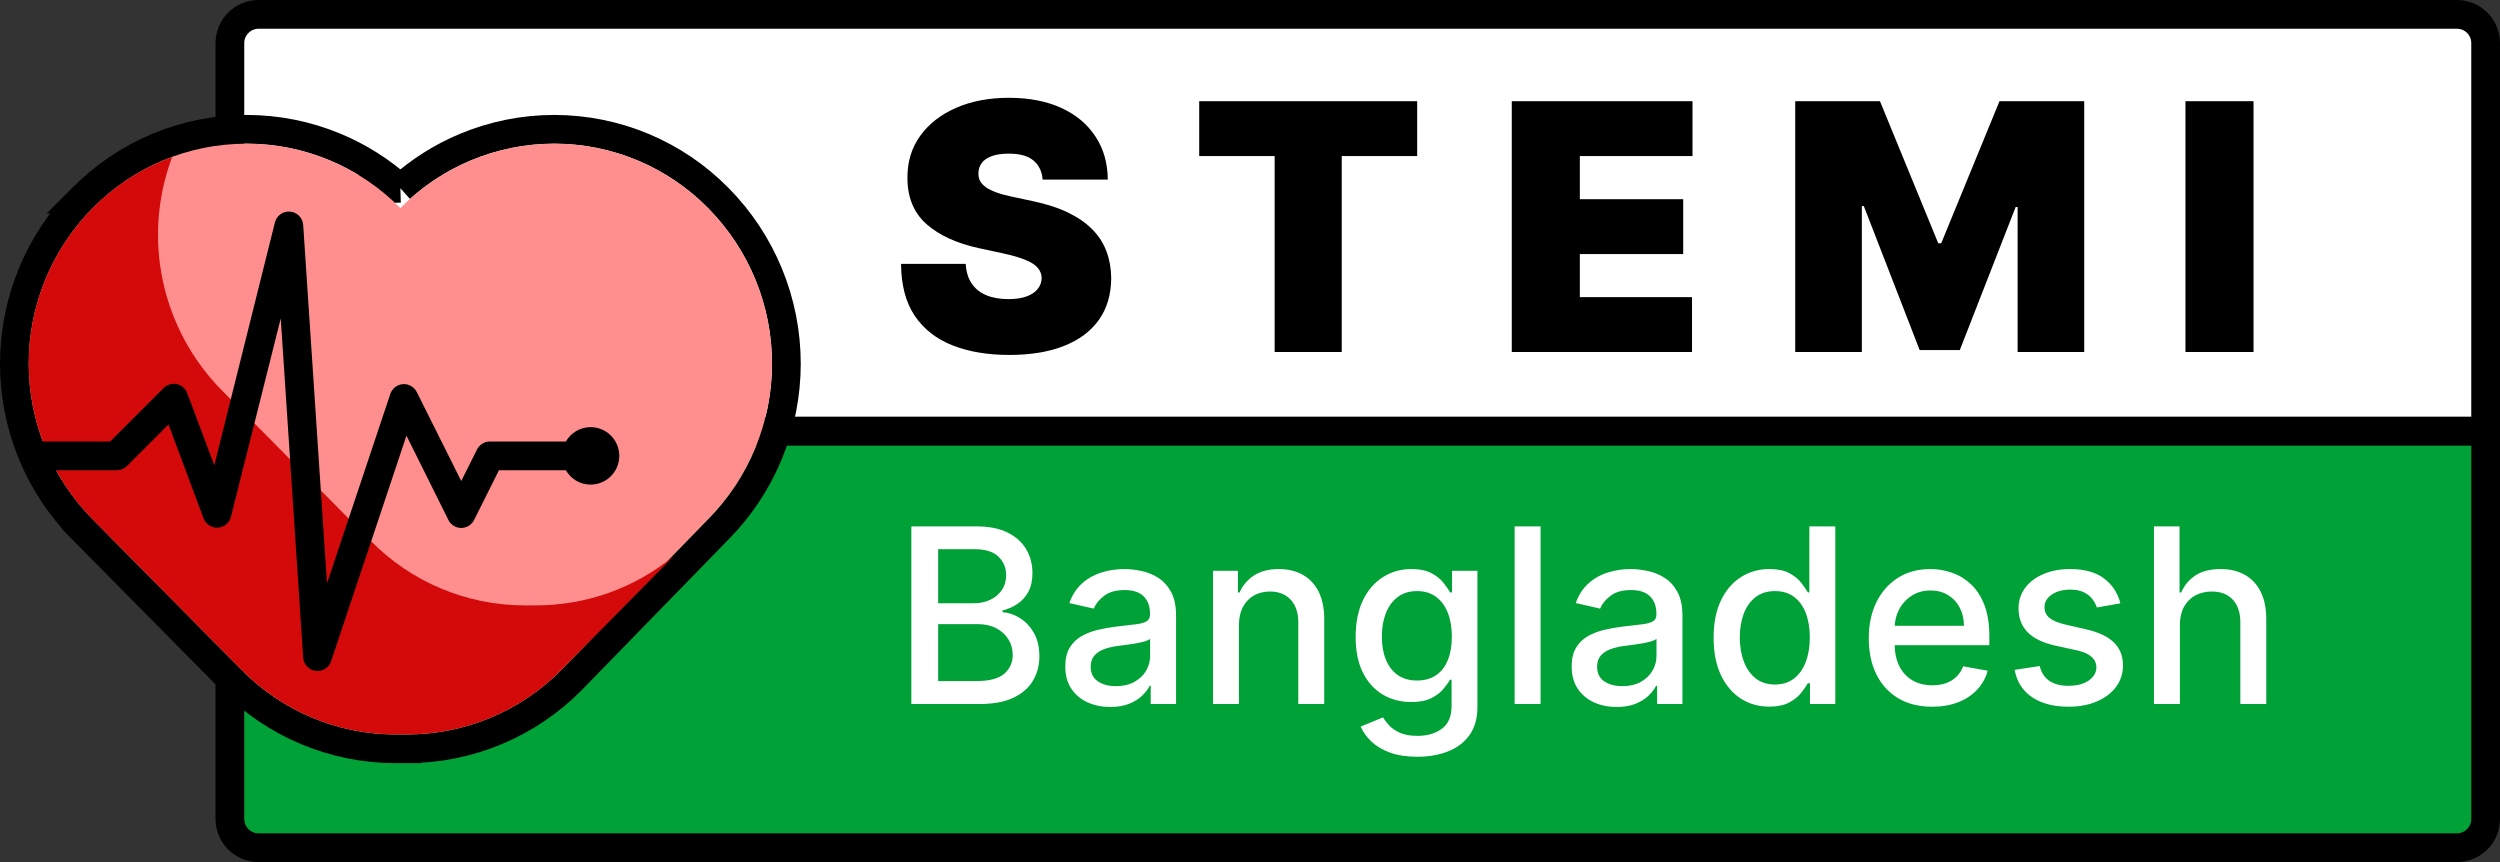 <svg width="174" height="60" viewBox="0 0 174 60" fill="none" xmlns="http://www.w3.org/2000/svg">
<rect x="0" y="0" width="174" height="60" fill="#333333" stroke="none"/>
<path d="M16 30H173V57C173 58.105 172.105 59 171 59H18C16.895 59 16 58.105 16 57V30Z" fill="#00A237" stroke="black" stroke-width="2"/>
<path d="M18 1H171C172.105 1 173 1.895 173 3V30H16V3C16 1.895 16.895 1 18 1Z" fill="white" stroke="black" stroke-width="2"/>
<path d="M63.43 49V36.636H67.958C68.835 36.636 69.562 36.781 70.137 37.071C70.713 37.357 71.143 37.745 71.429 38.236C71.715 38.723 71.858 39.273 71.858 39.884C71.858 40.399 71.763 40.834 71.574 41.188C71.385 41.538 71.131 41.82 70.813 42.033C70.499 42.243 70.153 42.396 69.775 42.492V42.613C70.186 42.633 70.586 42.766 70.976 43.011C71.371 43.253 71.697 43.597 71.954 44.044C72.212 44.49 72.341 45.034 72.341 45.674C72.341 46.306 72.192 46.873 71.894 47.376C71.6 47.875 71.145 48.272 70.53 48.565C69.914 48.855 69.127 49 68.169 49H63.43ZM65.296 47.4H67.988C68.882 47.4 69.521 47.227 69.908 46.881C70.294 46.535 70.487 46.102 70.487 45.583C70.487 45.193 70.389 44.834 70.192 44.508C69.994 44.182 69.713 43.923 69.346 43.73C68.984 43.537 68.553 43.44 68.055 43.44H65.296V47.4ZM65.296 41.985H67.795C68.213 41.985 68.59 41.905 68.924 41.744C69.262 41.583 69.529 41.357 69.727 41.068C69.928 40.774 70.028 40.428 70.028 40.029C70.028 39.518 69.849 39.089 69.491 38.743C69.133 38.397 68.584 38.224 67.843 38.224H65.296V41.985ZM77.277 49.205C76.689 49.205 76.158 49.097 75.683 48.879C75.208 48.658 74.832 48.338 74.554 47.919C74.281 47.501 74.144 46.988 74.144 46.38C74.144 45.857 74.244 45.426 74.445 45.088C74.647 44.75 74.918 44.482 75.26 44.285C75.603 44.088 75.985 43.939 76.407 43.838C76.83 43.738 77.261 43.661 77.699 43.609C78.255 43.545 78.706 43.492 79.052 43.452C79.398 43.408 79.649 43.337 79.806 43.241C79.963 43.144 80.042 42.987 80.042 42.77V42.728C80.042 42.2 79.893 41.792 79.595 41.502C79.301 41.212 78.862 41.068 78.279 41.068C77.671 41.068 77.192 41.202 76.842 41.472C76.496 41.738 76.257 42.033 76.124 42.359L74.427 41.973C74.629 41.41 74.922 40.955 75.309 40.609C75.699 40.258 76.148 40.005 76.655 39.848C77.162 39.687 77.695 39.606 78.255 39.606C78.625 39.606 79.017 39.651 79.432 39.739C79.851 39.824 80.241 39.981 80.603 40.21C80.969 40.44 81.269 40.768 81.503 41.194C81.736 41.617 81.853 42.166 81.853 42.842V49H80.09V47.732H80.018C79.901 47.966 79.726 48.195 79.492 48.42C79.259 48.646 78.959 48.833 78.593 48.982C78.227 49.131 77.788 49.205 77.277 49.205ZM77.669 47.756C78.168 47.756 78.595 47.658 78.949 47.461C79.307 47.263 79.579 47.006 79.764 46.688C79.953 46.366 80.048 46.022 80.048 45.656V44.46C79.983 44.525 79.859 44.585 79.674 44.641C79.492 44.694 79.285 44.74 79.052 44.78C78.818 44.816 78.591 44.851 78.37 44.883C78.148 44.911 77.963 44.935 77.814 44.955C77.464 44.999 77.144 45.074 76.854 45.179C76.569 45.283 76.339 45.434 76.166 45.631C75.997 45.825 75.912 46.082 75.912 46.404C75.912 46.851 76.078 47.189 76.407 47.418C76.737 47.644 77.158 47.756 77.669 47.756ZM86.232 43.494V49H84.427V39.727H86.16V41.236H86.274C86.488 40.745 86.822 40.351 87.276 40.053C87.735 39.755 88.313 39.606 89.009 39.606C89.641 39.606 90.194 39.739 90.669 40.005C91.144 40.267 91.512 40.657 91.774 41.176C92.036 41.695 92.166 42.337 92.166 43.102V49H90.361V43.319C90.361 42.647 90.186 42.122 89.836 41.744C89.486 41.361 89.005 41.17 88.393 41.17C87.975 41.17 87.603 41.261 87.276 41.442C86.954 41.623 86.699 41.889 86.51 42.239C86.325 42.585 86.232 43.003 86.232 43.494ZM98.645 52.67C97.909 52.67 97.275 52.574 96.743 52.381C96.216 52.188 95.785 51.932 95.451 51.614C95.117 51.296 94.868 50.948 94.703 50.57L96.254 49.93C96.363 50.107 96.508 50.294 96.689 50.491C96.874 50.692 97.124 50.863 97.438 51.004C97.755 51.145 98.164 51.216 98.663 51.216C99.347 51.216 99.913 51.048 100.359 50.715C100.806 50.385 101.03 49.857 101.03 49.133V47.31H100.915C100.806 47.507 100.649 47.726 100.444 47.968C100.243 48.209 99.965 48.418 99.611 48.596C99.257 48.773 98.796 48.861 98.228 48.861C97.496 48.861 96.836 48.69 96.248 48.348C95.665 48.002 95.202 47.493 94.86 46.821C94.522 46.145 94.353 45.313 94.353 44.327C94.353 43.341 94.52 42.496 94.854 41.792C95.192 41.088 95.655 40.548 96.242 40.174C96.83 39.796 97.496 39.606 98.24 39.606C98.816 39.606 99.281 39.703 99.635 39.896C99.989 40.086 100.265 40.307 100.462 40.56C100.663 40.814 100.818 41.037 100.927 41.23H101.06V39.727H102.829V49.205C102.829 50.002 102.643 50.656 102.273 51.167C101.903 51.678 101.402 52.057 100.77 52.302C100.142 52.548 99.434 52.67 98.645 52.67ZM98.627 47.364C99.146 47.364 99.585 47.243 99.943 47.002C100.305 46.756 100.579 46.406 100.764 45.951C100.953 45.492 101.048 44.943 101.048 44.303C101.048 43.679 100.955 43.13 100.77 42.655C100.585 42.18 100.313 41.81 99.955 41.544C99.597 41.275 99.154 41.14 98.627 41.14C98.084 41.14 97.631 41.281 97.269 41.562C96.906 41.84 96.633 42.218 96.448 42.697C96.266 43.176 96.176 43.712 96.176 44.303C96.176 44.911 96.268 45.444 96.454 45.903C96.639 46.362 96.912 46.72 97.275 46.978C97.641 47.235 98.092 47.364 98.627 47.364ZM107.224 36.636V49H105.419V36.636H107.224ZM112.521 49.205C111.934 49.205 111.402 49.097 110.928 48.879C110.453 48.658 110.076 48.338 109.799 47.919C109.525 47.501 109.388 46.988 109.388 46.38C109.388 45.857 109.489 45.426 109.69 45.088C109.891 44.75 110.163 44.482 110.505 44.285C110.847 44.088 111.229 43.939 111.652 43.838C112.075 43.738 112.505 43.661 112.944 43.609C113.499 43.545 113.95 43.492 114.296 43.452C114.642 43.408 114.894 43.337 115.051 43.241C115.208 43.144 115.286 42.987 115.286 42.77V42.728C115.286 42.2 115.137 41.792 114.839 41.502C114.546 41.212 114.107 41.068 113.523 41.068C112.916 41.068 112.437 41.202 112.087 41.472C111.741 41.738 111.501 42.033 111.368 42.359L109.672 41.973C109.873 41.41 110.167 40.955 110.553 40.609C110.944 40.258 111.392 40.005 111.899 39.848C112.407 39.687 112.94 39.606 113.499 39.606C113.87 39.606 114.262 39.651 114.676 39.739C115.095 39.824 115.485 39.981 115.848 40.21C116.214 40.44 116.514 40.768 116.747 41.194C116.981 41.617 117.097 42.166 117.097 42.842V49H115.334V47.732H115.262C115.145 47.966 114.97 48.195 114.737 48.42C114.503 48.646 114.204 48.833 113.837 48.982C113.471 49.131 113.032 49.205 112.521 49.205ZM112.914 47.756C113.413 47.756 113.839 47.658 114.194 47.461C114.552 47.263 114.823 47.006 115.009 46.688C115.198 46.366 115.292 46.022 115.292 45.656V44.46C115.228 44.525 115.103 44.585 114.918 44.641C114.737 44.694 114.53 44.74 114.296 44.78C114.063 44.816 113.835 44.851 113.614 44.883C113.393 44.911 113.207 44.935 113.059 44.955C112.708 44.999 112.388 45.074 112.099 45.179C111.813 45.283 111.584 45.434 111.41 45.631C111.241 45.825 111.157 46.082 111.157 46.404C111.157 46.851 111.322 47.189 111.652 47.418C111.982 47.644 112.403 47.756 112.914 47.756ZM123.143 49.181C122.394 49.181 121.726 48.99 121.138 48.608C120.555 48.221 120.096 47.672 119.762 46.959C119.432 46.243 119.267 45.384 119.267 44.382C119.267 43.38 119.434 42.522 119.768 41.81C120.106 41.098 120.569 40.552 121.157 40.174C121.744 39.796 122.41 39.606 123.155 39.606C123.73 39.606 124.193 39.703 124.543 39.896C124.897 40.086 125.171 40.307 125.364 40.56C125.562 40.814 125.714 41.037 125.823 41.23H125.932V36.636H127.737V49H125.974V47.557H125.823C125.714 47.754 125.557 47.98 125.352 48.233C125.151 48.487 124.873 48.708 124.519 48.897C124.165 49.087 123.706 49.181 123.143 49.181ZM123.541 47.642C124.06 47.642 124.499 47.505 124.857 47.231C125.219 46.953 125.493 46.569 125.678 46.078C125.867 45.587 125.962 45.016 125.962 44.364C125.962 43.72 125.869 43.156 125.684 42.673C125.499 42.19 125.227 41.814 124.869 41.544C124.511 41.275 124.068 41.14 123.541 41.14C122.998 41.14 122.545 41.281 122.183 41.562C121.821 41.844 121.547 42.229 121.362 42.716C121.181 43.203 121.09 43.752 121.09 44.364C121.09 44.983 121.183 45.541 121.368 46.036C121.553 46.531 121.827 46.923 122.189 47.213C122.555 47.499 123.006 47.642 123.541 47.642ZM134.48 49.187C133.566 49.187 132.779 48.992 132.119 48.602C131.463 48.207 130.956 47.654 130.598 46.941C130.244 46.225 130.067 45.386 130.067 44.424C130.067 43.474 130.244 42.637 130.598 41.913C130.956 41.188 131.455 40.623 132.095 40.216C132.739 39.81 133.491 39.606 134.353 39.606C134.876 39.606 135.383 39.693 135.874 39.866C136.365 40.039 136.806 40.311 137.196 40.681C137.587 41.051 137.894 41.532 138.12 42.124C138.345 42.712 138.458 43.426 138.458 44.267V44.907H131.087V43.555H136.689C136.689 43.08 136.592 42.659 136.399 42.293C136.206 41.923 135.934 41.631 135.584 41.418C135.238 41.204 134.832 41.098 134.365 41.098C133.858 41.098 133.415 41.222 133.037 41.472C132.662 41.717 132.373 42.039 132.167 42.438C131.966 42.832 131.866 43.261 131.866 43.724V44.78C131.866 45.4 131.974 45.927 132.192 46.362C132.413 46.797 132.721 47.129 133.115 47.358C133.51 47.583 133.97 47.696 134.498 47.696C134.84 47.696 135.152 47.648 135.433 47.551C135.715 47.45 135.959 47.302 136.164 47.104C136.369 46.907 136.526 46.664 136.635 46.374L138.343 46.682C138.206 47.185 137.961 47.626 137.607 48.004C137.257 48.378 136.816 48.67 136.285 48.879C135.757 49.084 135.156 49.187 134.48 49.187ZM147.579 41.991L145.943 42.281C145.875 42.072 145.766 41.872 145.617 41.683C145.472 41.494 145.275 41.339 145.026 41.218C144.776 41.098 144.464 41.037 144.09 41.037C143.579 41.037 143.152 41.152 142.81 41.381C142.468 41.607 142.297 41.899 142.297 42.257C142.297 42.567 142.412 42.816 142.641 43.005C142.87 43.194 143.241 43.349 143.752 43.47L145.225 43.808C146.078 44.005 146.714 44.309 147.132 44.72C147.551 45.13 147.76 45.664 147.76 46.32C147.76 46.875 147.599 47.37 147.277 47.805C146.959 48.235 146.515 48.573 145.943 48.819C145.376 49.064 144.718 49.187 143.969 49.187C142.931 49.187 142.084 48.966 141.428 48.523C140.771 48.076 140.369 47.443 140.22 46.621L141.965 46.356C142.073 46.811 142.297 47.155 142.635 47.388C142.973 47.617 143.414 47.732 143.957 47.732C144.549 47.732 145.021 47.609 145.376 47.364C145.73 47.114 145.907 46.811 145.907 46.452C145.907 46.163 145.798 45.919 145.581 45.722C145.368 45.525 145.04 45.376 144.597 45.275L143.027 44.931C142.162 44.734 141.522 44.42 141.108 43.989C140.697 43.559 140.492 43.013 140.492 42.353C140.492 41.806 140.645 41.327 140.951 40.916C141.256 40.506 141.679 40.186 142.218 39.957C142.758 39.723 143.375 39.606 144.072 39.606C145.074 39.606 145.863 39.824 146.438 40.258C147.014 40.689 147.394 41.267 147.579 41.991ZM151.72 43.494V49H149.915V36.636H151.696V41.236H151.81C152.028 40.737 152.36 40.341 152.807 40.047C153.253 39.753 153.837 39.606 154.557 39.606C155.193 39.606 155.749 39.737 156.223 39.999C156.702 40.261 157.073 40.651 157.334 41.17C157.6 41.685 157.733 42.329 157.733 43.102V49H155.928V43.319C155.928 42.639 155.753 42.112 155.402 41.738C155.052 41.359 154.565 41.17 153.942 41.17C153.515 41.17 153.133 41.261 152.795 41.442C152.46 41.623 152.197 41.889 152.004 42.239C151.815 42.585 151.72 43.003 151.72 43.494Z" fill="white"/>
<path d="M72.567 12.5C72.522 11.932 72.308 11.489 71.928 11.171C71.553 10.852 70.982 10.693 70.215 10.693C69.726 10.693 69.325 10.753 69.013 10.872C68.706 10.986 68.479 11.142 68.331 11.341C68.183 11.54 68.107 11.767 68.101 12.023C68.09 12.233 68.127 12.423 68.212 12.594C68.303 12.758 68.445 12.909 68.638 13.046C68.831 13.176 69.078 13.296 69.379 13.403C69.68 13.511 70.038 13.608 70.453 13.693L71.885 14C72.851 14.204 73.678 14.474 74.365 14.81C75.053 15.145 75.615 15.54 76.053 15.994C76.49 16.443 76.811 16.949 77.016 17.511C77.226 18.074 77.334 18.688 77.34 19.352C77.334 20.5 77.047 21.472 76.479 22.267C75.911 23.062 75.098 23.668 74.041 24.082C72.99 24.497 71.726 24.704 70.249 24.704C68.732 24.704 67.408 24.48 66.277 24.031C65.152 23.582 64.277 22.892 63.652 21.96C63.033 21.023 62.72 19.824 62.715 18.364H67.215C67.243 18.898 67.377 19.347 67.615 19.71C67.854 20.074 68.189 20.349 68.621 20.537C69.058 20.724 69.578 20.818 70.18 20.818C70.686 20.818 71.109 20.756 71.45 20.631C71.791 20.506 72.05 20.332 72.226 20.111C72.402 19.889 72.493 19.636 72.499 19.352C72.493 19.085 72.405 18.852 72.234 18.653C72.07 18.449 71.797 18.267 71.416 18.108C71.036 17.943 70.522 17.79 69.874 17.648L68.135 17.273C66.59 16.938 65.371 16.378 64.479 15.594C63.593 14.804 63.152 13.727 63.158 12.364C63.152 11.256 63.448 10.287 64.044 9.457C64.647 8.622 65.479 7.972 66.541 7.506C67.609 7.04 68.834 6.807 70.215 6.807C71.624 6.807 72.843 7.043 73.871 7.514C74.899 7.986 75.692 8.651 76.249 9.509C76.811 10.361 77.095 11.358 77.101 12.5H72.567ZM83.465 10.864V7.045H98.635V10.864H93.385V24.5H88.715V10.864H83.465ZM105.219 24.5V7.045H117.798V10.864H109.957V13.864H117.151V17.682H109.957V20.682H117.764V24.5H105.219ZM124.948 7.045H130.846L134.903 16.932H135.108L139.164 7.045H145.062V24.5H140.426V14.409H140.289L136.403 24.364H133.608L129.721 14.341H129.585V24.5H124.948V7.045ZM156.846 7.045V24.5H152.108V7.045H156.846Z" fill="black"/>
<path d="M27.866 13.102C29.199 11.905 30.726 10.938 32.383 10.244C34.343 9.423 36.448 9 38.573 9C40.699 9 42.803 9.423 44.764 10.244C46.724 11.065 48.501 12.268 49.992 13.782C53.029 16.852 54.732 20.995 54.732 25.313C54.732 29.631 53.03 33.773 49.994 36.843C49.993 36.844 49.992 36.845 49.991 36.846L39.783 47.323L39.779 47.328C38.281 48.846 36.496 50.051 34.528 50.873C32.559 51.695 30.447 52.117 28.314 52.116M27.866 13.102L5.739 13.783C5.739 13.783 5.74 13.782 5.74 13.782M27.866 13.102C26.533 11.905 25.006 10.938 23.349 10.244C21.389 9.423 19.285 9 17.159 9C15.033 9 12.929 9.423 10.968 10.244C9.008 11.065 7.231 12.268 5.74 13.782M27.866 13.102L5.74 13.782M28.314 52.116L28.315 51.116V52.116H28.314ZM28.314 52.116H27.52H27.518C25.394 52.113 23.291 51.689 21.332 50.866C19.373 50.044 17.597 48.842 16.107 47.328L16.108 47.328L16.819 46.625L16.106 47.327L5.741 36.846L6.449 36.145L5.741 36.846C2.704 33.776 1 29.632 1 25.313C1 20.995 2.703 16.852 5.74 13.782" stroke="black" stroke-width="2"/>
<path d="M28.315 51.116H27.52C25.527 51.113 23.556 50.715 21.719 49.944C19.882 49.173 18.216 48.045 16.819 46.625L6.452 36.142C3.6 33.26 2 29.369 2 25.313C2 21.258 3.6 17.367 6.452 14.484C7.85 13.064 9.517 11.936 11.355 11.166C13.193 10.396 15.166 10 17.159 10C19.152 10 21.125 10.396 22.963 11.166C24.801 11.936 26.468 13.064 27.866 14.484C29.264 13.064 30.931 11.936 32.769 11.166C34.607 10.396 36.58 10 38.573 10C40.566 10 42.539 10.396 44.377 11.166C46.216 11.936 47.882 13.064 49.28 14.484C52.132 17.367 53.732 21.258 53.732 25.313C53.732 29.369 52.132 33.26 49.28 36.142L39.067 46.625C37.662 48.049 35.988 49.179 34.142 49.95C32.296 50.721 30.316 51.117 28.315 51.116Z" fill="#FF8F8F"/>
<path d="M37.297 42.134H36.501C34.509 42.132 32.537 41.734 30.7 40.963C28.863 40.192 27.198 39.064 25.8 37.644L15.433 27.161C13.368 25.068 11.945 22.427 11.334 19.55C10.722 16.674 10.947 13.683 11.982 10.93C9.898 11.692 8.01 12.906 6.452 14.484C3.6 17.367 2 21.258 2 25.314C2 29.369 3.6 33.26 6.452 36.142L16.819 46.625C18.216 48.045 19.882 49.173 21.719 49.944C23.556 50.715 25.527 51.113 27.52 51.116H28.315C30.316 51.117 32.296 50.721 34.142 49.95C35.988 49.179 37.662 48.049 39.067 46.625L46.945 38.657C44.235 40.91 40.821 42.141 37.297 42.134Z" fill="#D40909"/>
<path d="M2.103 30.729V32.729H8.103C8.236 32.732 8.368 32.709 8.491 32.661C8.615 32.613 8.727 32.54 8.822 32.448L11.728 29.541L14.166 36.073C14.318 36.483 14.716 36.749 15.154 36.725C15.367 36.715 15.571 36.637 15.736 36.503C15.901 36.368 16.019 36.185 16.072 35.979L19.54 22.166L21.103 45.793C21.123 46.019 21.22 46.232 21.378 46.396C21.535 46.56 21.745 46.666 21.97 46.695C22.196 46.725 22.426 46.676 22.621 46.557C22.815 46.439 22.963 46.257 23.04 46.042L28.29 30.324L31.197 36.167C31.361 36.519 31.717 36.746 32.103 36.746C32.49 36.746 32.845 36.519 33.009 36.168L34.728 32.729H39.384C39.732 33.327 40.364 33.729 41.103 33.729C41.634 33.729 42.142 33.518 42.517 33.143C42.892 32.768 43.103 32.259 43.103 31.729C43.103 31.198 42.892 30.69 42.517 30.314C42.142 29.939 41.634 29.729 41.103 29.729C40.365 29.729 39.732 30.131 39.384 30.729H34.103C33.914 30.727 33.729 30.779 33.568 30.878C33.408 30.978 33.279 31.122 33.197 31.292L32.103 33.479L29.009 27.291C28.922 27.113 28.783 26.966 28.612 26.867C28.44 26.768 28.243 26.723 28.046 26.736C27.849 26.75 27.66 26.821 27.503 26.942C27.346 27.063 27.229 27.228 27.166 27.416L22.759 40.604L21.103 15.666C21.095 15.531 21.061 15.4 21.001 15.28C20.941 15.159 20.858 15.052 20.756 14.965C20.653 14.877 20.535 14.811 20.406 14.771C20.278 14.73 20.143 14.716 20.009 14.729C19.804 14.748 19.609 14.831 19.453 14.965C19.296 15.1 19.185 15.28 19.134 15.48L14.916 32.386L13.04 27.386C12.985 27.225 12.889 27.082 12.763 26.968C12.637 26.855 12.484 26.776 12.318 26.738C12.152 26.7 11.979 26.706 11.816 26.754C11.653 26.801 11.504 26.89 11.384 27.011L7.665 30.729H2.103Z" fill="black"/>
</svg>
